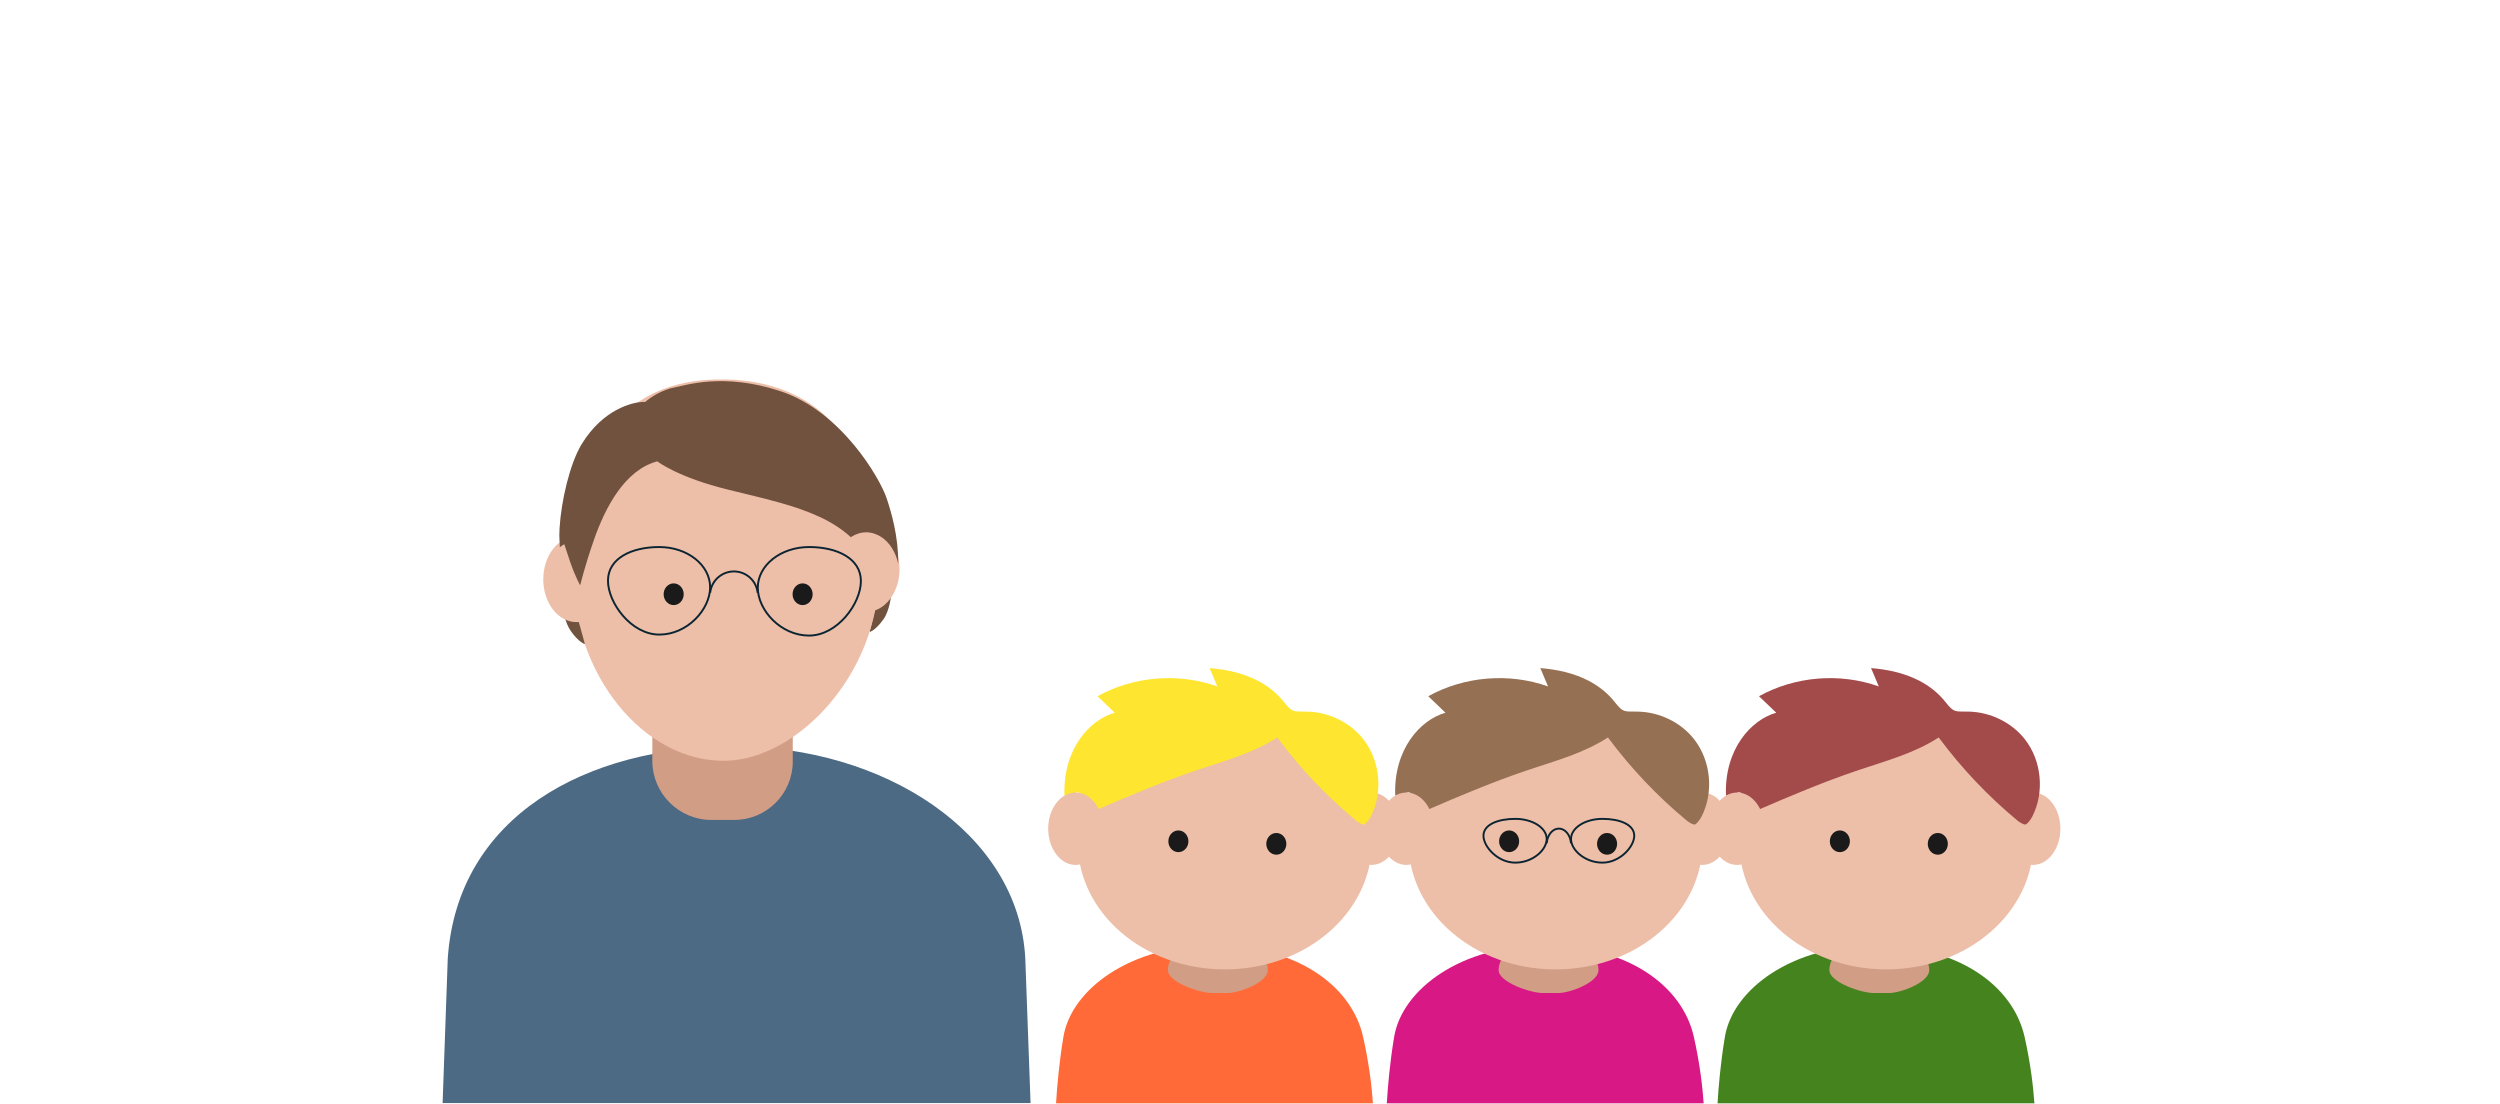 <svg width="514" height="227" viewBox="0 0 514 227" fill="none" xmlns="http://www.w3.org/2000/svg">
<path d="M280.252 213.165C277.875 202.588 266.462 194.348 249.446 194.348C232.431 194.348 220.273 203.384 218.641 213.165C217.766 218.402 217.335 223.364 217.126 226.851H282.276C282.041 223.482 281.492 218.663 280.252 213.165Z" fill="#FF6A38"/>
<path d="M252.344 204.167H249.21C246.716 204.167 240.121 201.961 240.121 199.466C240.121 196.972 242.171 194.922 244.665 194.922H256.105C258.599 194.922 260.649 196.972 260.649 199.466C260.662 201.961 254.851 204.167 252.344 204.167Z" fill="#D19D85"/>
<path d="M251.822 199.31C268.511 199.31 282.04 187.634 282.04 173.231C282.04 158.829 268.511 147.153 251.822 147.153C235.133 147.153 221.604 158.829 221.604 173.231C221.604 187.634 235.133 199.31 251.822 199.31Z" fill="#EDBEA8"/>
<path d="M242.276 175.202C243.416 175.202 244.339 174.203 244.339 172.969C244.339 171.736 243.416 170.736 242.276 170.736C241.137 170.736 240.213 171.736 240.213 172.969C240.213 174.203 241.137 175.202 242.276 175.202Z" fill="#1A1A1A"/>
<path d="M262.412 175.726C263.551 175.726 264.475 174.726 264.475 173.493C264.475 172.26 263.551 171.26 262.412 171.26C261.272 171.26 260.349 172.26 260.349 173.493C260.349 174.726 261.272 175.726 262.412 175.726Z" fill="#1A1A1A"/>
<path d="M281.974 177.828C285.09 177.828 287.616 174.496 287.616 170.385C287.616 166.274 285.09 162.941 281.974 162.941C278.859 162.941 276.333 166.274 276.333 170.385C276.333 174.496 278.859 177.828 281.974 177.828Z" fill="#EDBEA8"/>
<path d="M220.99 163.085C222.465 162.328 222.609 164.286 223.014 165.605C223.288 166.532 224.32 167.003 225.208 166.624C232.155 163.62 239.128 160.669 246.31 158.266C251.887 156.399 257.672 154.832 262.595 151.619C267.296 157.953 272.754 163.712 278.827 168.739C279.179 169.027 279.95 169.523 280.407 169.523C280.707 169.523 281.451 168.635 281.83 167.904C284.39 162.902 283.776 156.438 280.328 152.011C277.599 148.511 273.211 146.409 268.784 146.305C265.977 146.239 265.794 146.631 264.018 144.372C262.555 142.504 260.649 141.003 258.533 139.919C255.504 138.365 252.095 137.634 248.687 137.359L250.28 141.133C242.288 138.273 233.069 139.031 225.652 143.144L229.191 146.54C224.085 147.95 218.469 154.009 218.861 163.62" fill="#FEE630"/>
<path d="M221.147 177.828C224.263 177.828 226.789 174.496 226.789 170.385C226.789 166.274 224.263 162.941 221.147 162.941C218.032 162.941 215.506 166.274 215.506 170.385C215.506 174.496 218.032 177.828 221.147 177.828Z" fill="#EDBEA8"/>
<path d="M348.252 213.165C345.875 202.588 334.462 194.348 317.446 194.348C300.431 194.348 288.273 203.384 286.641 213.165C285.766 218.402 285.335 223.364 285.126 226.851H350.276C350.041 223.482 349.492 218.663 348.252 213.165Z" fill="#D81884"/>
<path d="M320.344 204.167H317.21C314.716 204.167 308.121 201.961 308.121 199.466C308.121 196.972 310.171 194.922 312.665 194.922H324.105C326.599 194.922 328.649 196.972 328.649 199.466C328.662 201.961 322.851 204.167 320.344 204.167Z" fill="#D19D85"/>
<path d="M319.822 199.31C336.511 199.31 350.04 187.634 350.04 173.231C350.04 158.829 336.511 147.153 319.822 147.153C303.133 147.153 289.604 158.829 289.604 173.231C289.604 187.634 303.133 199.31 319.822 199.31Z" fill="#EDBEA8"/>
<path d="M310.276 175.202C311.416 175.202 312.339 174.203 312.339 172.969C312.339 171.736 311.416 170.736 310.276 170.736C309.137 170.736 308.213 171.736 308.213 172.969C308.213 174.203 309.137 175.202 310.276 175.202Z" fill="#1A1A1A"/>
<path d="M330.412 175.726C331.551 175.726 332.475 174.726 332.475 173.493C332.475 172.26 331.551 171.26 330.412 171.26C329.272 171.26 328.349 172.26 328.349 173.493C328.349 174.726 329.272 175.726 330.412 175.726Z" fill="#1A1A1A"/>
<path d="M349.974 177.828C353.09 177.828 355.616 174.496 355.616 170.385C355.616 166.274 353.09 162.941 349.974 162.941C346.859 162.941 344.333 166.274 344.333 170.385C344.333 174.496 346.859 177.828 349.974 177.828Z" fill="#EDBEA8"/>
<path d="M288.99 163.085C290.465 162.328 290.609 164.286 291.014 165.605C291.288 166.532 292.32 167.003 293.208 166.624C300.155 163.62 307.128 160.669 314.31 158.266C319.887 156.399 325.672 154.832 330.595 151.619C335.296 157.953 340.754 163.712 346.827 168.739C347.179 169.027 347.95 169.523 348.407 169.523C348.707 169.523 349.451 168.635 349.83 167.904C352.39 162.902 351.776 156.438 348.328 152.011C345.599 148.511 341.211 146.409 336.784 146.305C333.977 146.239 333.794 146.631 332.018 144.372C330.555 142.504 328.649 141.003 326.533 139.919C323.504 138.365 320.095 137.634 316.687 137.359L318.28 141.133C310.288 138.273 301.069 139.031 293.652 143.144L297.191 146.54C292.085 147.95 286.469 154.009 286.861 163.62" fill="#967053"/>
<path d="M289.147 177.828C292.263 177.828 294.789 174.496 294.789 170.385C294.789 166.274 292.263 162.941 289.147 162.941C286.032 162.941 283.506 166.274 283.506 170.385C283.506 174.496 286.032 177.828 289.147 177.828Z" fill="#EDBEA8"/>
<path d="M416.252 213.165C413.875 202.588 402.462 194.348 385.446 194.348C368.431 194.348 356.273 203.384 354.641 213.165C353.766 218.402 353.335 223.364 353.126 226.851H418.276C418.041 223.482 417.492 218.663 416.252 213.165Z" fill="#44831E"/>
<path d="M388.344 204.167H385.21C382.716 204.167 376.121 201.961 376.121 199.466C376.121 196.972 378.171 194.922 380.665 194.922H392.105C394.599 194.922 396.649 196.972 396.649 199.466C396.662 201.961 390.851 204.167 388.344 204.167Z" fill="#D19D85"/>
<path d="M387.822 199.31C404.511 199.31 418.04 187.634 418.04 173.231C418.04 158.829 404.511 147.153 387.822 147.153C371.133 147.153 357.604 158.829 357.604 173.231C357.604 187.634 371.133 199.31 387.822 199.31Z" fill="#EDBEA8"/>
<path d="M378.276 175.202C379.416 175.202 380.339 174.203 380.339 172.969C380.339 171.736 379.416 170.736 378.276 170.736C377.137 170.736 376.213 171.736 376.213 172.969C376.213 174.203 377.137 175.202 378.276 175.202Z" fill="#1A1A1A"/>
<path d="M398.412 175.726C399.551 175.726 400.475 174.726 400.475 173.493C400.475 172.26 399.551 171.26 398.412 171.26C397.272 171.26 396.349 172.26 396.349 173.493C396.349 174.726 397.272 175.726 398.412 175.726Z" fill="#1A1A1A"/>
<path d="M417.974 177.828C421.09 177.828 423.616 174.496 423.616 170.385C423.616 166.274 421.09 162.941 417.974 162.941C414.859 162.941 412.333 166.274 412.333 170.385C412.333 174.496 414.859 177.828 417.974 177.828Z" fill="#EDBEA8"/>
<path d="M356.99 163.085C358.465 162.328 358.609 164.286 359.014 165.605C359.288 166.532 360.32 167.003 361.208 166.624C368.155 163.62 375.128 160.669 382.31 158.266C387.887 156.399 393.672 154.832 398.595 151.619C403.296 157.953 408.754 163.712 414.827 168.739C415.179 169.027 415.95 169.523 416.407 169.523C416.707 169.523 417.451 168.635 417.83 167.904C420.39 162.902 419.776 156.438 416.328 152.011C413.599 148.511 409.211 146.409 404.784 146.305C401.977 146.239 401.794 146.631 400.018 144.372C398.555 142.504 396.649 141.003 394.533 139.919C391.504 138.365 388.095 137.634 384.687 137.359L386.28 141.133C378.288 138.273 369.069 139.031 361.652 143.144L365.191 146.54C360.085 147.95 354.469 154.009 354.861 163.62" fill="#A34B4B"/>
<path d="M357.147 177.828C360.263 177.828 362.789 174.496 362.789 170.385C362.789 166.274 360.263 162.941 357.147 162.941C354.032 162.941 351.506 166.274 351.506 170.385C351.506 174.496 354.032 177.828 357.147 177.828Z" fill="#EDBEA8"/>
<path d="M178.779 129.945C178.779 129.945 180.02 129.658 181.704 127.229C182.867 125.558 183.245 122.41 183.167 122.672L179.902 125.322L178.779 129.945Z" fill="#70523E"/>
<path d="M210.8 197.08C209.468 171.093 181.523 153.464 150.978 153.464C120.434 153.464 94.016 167.881 92.058 197.08C92.032 197.563 91.326 217.634 91 226.788H211.884L210.8 197.08Z" fill="#4C6A83"/>
<path d="M151.004 168.574H146.238C139.578 168.574 134.119 163.129 134.119 156.456V151.075C134.119 144.416 139.565 138.957 146.238 138.957H151.004C157.599 138.957 162.992 144.35 162.992 150.945V156.586C162.992 163.181 157.599 168.574 151.004 168.574Z" fill="#D19D85"/>
<path d="M117.704 117.215C117.704 138.866 132.486 156.756 149.241 156.417C163.723 156.117 180.777 138.866 180.777 117.215C180.777 95.564 171.715 78.548 149.241 78.013C125.657 77.451 117.704 95.564 117.704 117.215Z" fill="#EDBEA8"/>
<path d="M165.015 124.408C166.155 124.408 167.079 123.409 167.079 122.175C167.079 120.942 166.155 119.942 165.015 119.942C163.876 119.942 162.952 120.942 162.952 122.175C162.952 123.409 163.876 124.408 165.015 124.408Z" fill="#1A1A1A"/>
<path d="M138.506 124.408C139.645 124.408 140.569 123.409 140.569 122.175C140.569 120.942 139.645 119.942 138.506 119.942C137.366 119.942 136.442 120.942 136.442 122.175C136.442 123.409 137.366 124.408 138.506 124.408Z" fill="#1A1A1A"/>
<path d="M120.266 132.427C120.266 132.427 119.025 132.14 117.34 129.711C116.178 128.039 115.826 125.532 115.904 125.793L119.012 127.922L120.266 132.427Z" fill="#70523E"/>
<path d="M118.514 127.909C122.279 127.909 125.331 123.968 125.331 119.107C125.331 114.246 122.279 110.306 118.514 110.306C114.749 110.306 111.697 114.246 111.697 119.107C111.697 123.968 114.749 127.909 118.514 127.909Z" fill="#EDBEA8"/>
<path d="M178.127 125.806C181.892 125.806 184.944 121.866 184.944 117.005C184.944 112.144 181.892 108.203 178.127 108.203C174.362 108.203 171.311 112.144 171.311 117.005C171.311 121.866 174.362 125.806 178.127 125.806Z" fill="#EDBEA8"/>
<path d="M138.536 79.691C136.303 80.096 133.743 81.65 132.646 82.655C132.646 82.655 132.359 82.616 131.876 82.655C130.178 82.76 124.08 83.987 119.601 91.3C117.172 95.257 115.383 102.987 115.043 108.603C114.913 110.823 115.122 111.58 115.096 112.507C115.226 112.364 115.748 112.05 116.023 111.893L117.25 115.602C118.36 118.762 119.287 120.342 119.287 120.342C119.287 120.342 120.201 116.477 122.108 111.005C124.419 104.359 128.468 96.602 135.141 94.852C135.141 94.852 139.359 98.156 149.779 100.689C158.751 102.87 163.53 103.993 168.453 106.239C170.882 107.349 173.128 108.785 174.93 110.444C175.048 110.366 175.152 110.3 175.27 110.235C176.132 109.726 177.085 109.438 178.09 109.438C178.704 109.438 179.305 109.556 179.866 109.752C180.35 109.922 180.807 110.144 181.238 110.431C182.896 111.541 184.163 113.513 184.672 115.889C184.737 110.287 183.236 105.247 182.269 102.374C180.924 98.404 173.037 84.588 160.435 80.422C148.578 76.504 140.769 79.299 138.536 79.691Z" fill="#70523E"/>
<path d="M166.345 130.675C172.167 130.675 177 124.089 177 119.471C177 114.852 172.167 112.471 166.345 112.471C160.522 112.471 155.802 116.215 155.802 120.833C155.802 125.452 160.522 130.675 166.345 130.675Z" stroke="#0B2432" stroke-width="0.4" stroke-miterlimit="10"/>
<path d="M329.466 177.359C333.036 177.359 336 174.103 336 171.82C336 169.537 333.036 168.359 329.466 168.359C325.895 168.359 323 170.21 323 172.494C323 174.777 325.895 177.359 329.466 177.359Z" stroke="#0B2432" stroke-width="0.4" stroke-miterlimit="10"/>
<path d="M135.556 130.471C129.787 130.471 125 123.959 125 119.392C125 114.825 129.787 112.471 135.556 112.471C141.324 112.471 146 116.173 146 120.739C146 125.306 141.324 130.471 135.556 130.471Z" stroke="#0B2432" stroke-width="0.4" stroke-miterlimit="10"/>
<path d="M311.534 177.359C307.964 177.359 305 174.103 305 171.82C305 169.537 307.964 168.359 311.534 168.359C315.105 168.359 318 170.21 318 172.494C318 174.777 315.105 177.359 311.534 177.359Z" stroke="#0B2432" stroke-width="0.4" stroke-miterlimit="10"/>
<path d="M146.007 121.881C146.135 120.675 146.705 119.559 147.607 118.748C148.509 117.937 149.679 117.488 150.892 117.488C152.105 117.488 153.275 117.937 154.177 118.748C155.079 119.559 155.649 120.675 155.777 121.881" stroke="#0B2432" stroke-width="0.4" stroke-miterlimit="10"/>
<path d="M318 173.359C318.066 172.536 318.357 171.774 318.819 171.22C319.281 170.666 319.879 170.359 320.5 170.359C321.121 170.359 321.719 170.666 322.181 171.22C322.643 171.774 322.934 172.536 323 173.359" stroke="#0B2432" stroke-width="0.4" stroke-miterlimit="10"/>
</svg>
